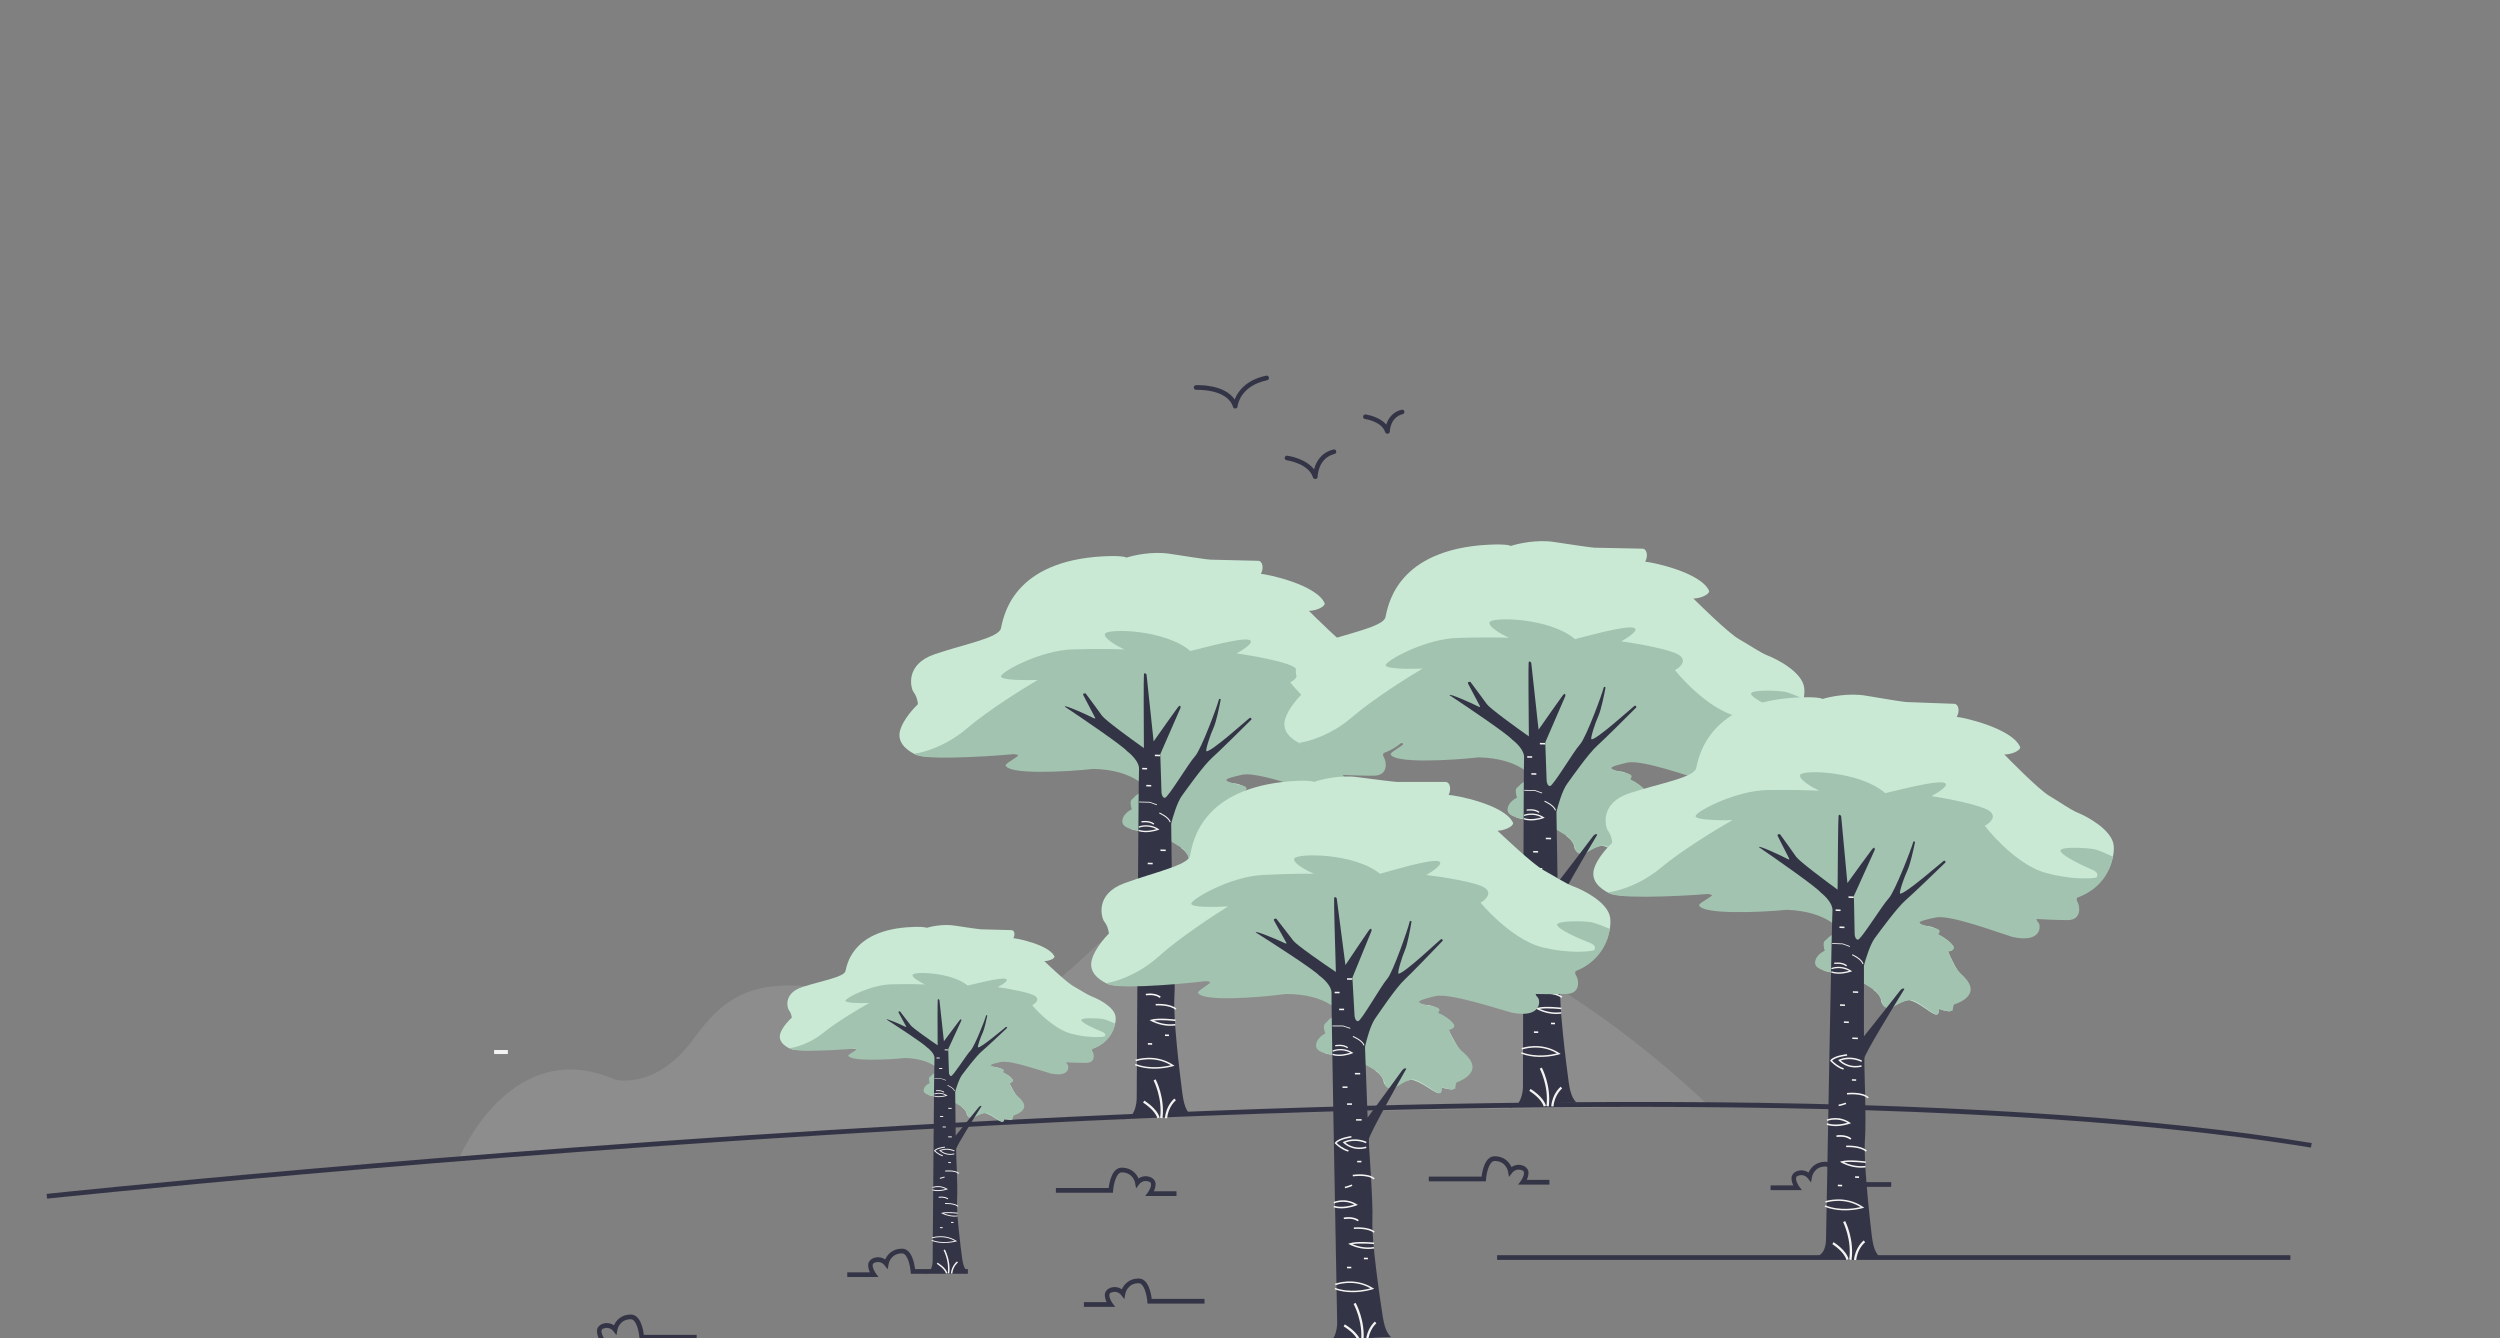 <svg width="850" height="455" viewBox="0 0 850 455" fill="none" xmlns="http://www.w3.org/2000/svg">
<rect x="0" y="0" width="850" height="455" fill="#808080" stroke="none"/>
<g clip-path="url(#clip0_698_6952)">
<path d="M156.388 393.18C156.388 393.18 173.955 351.617 209.146 367.078C209.146 367.078 223 370.791 235.802 353.224C248.603 335.656 261.128 327.732 309.895 343.637C324.969 348.569 340.819 352.171 370.135 323.908C399.451 295.645 485.293 285.503 581.222 376.167C581.222 376.167 439.019 377.22 375.455 380.434C312.057 383.538 156.388 393.18 156.388 393.18Z" fill="#C4C4C4" fill-opacity="0.2"/>
<path d="M16.014 407.533L15.848 405.926C17.178 405.76 150.403 391.628 311.115 382.484C405.547 377.109 490.78 374.504 564.596 374.671C656.867 374.892 731.349 379.603 785.991 388.636L785.714 390.188C662.132 369.849 459.468 375.613 311.17 384.092C150.514 393.236 17.344 407.423 16.014 407.533Z" fill="#343447"/>
<path d="M420.011 138.922C419.678 138.922 419.346 138.701 419.235 138.368C417.295 132.106 406.821 132.549 406.711 132.549C406.267 132.549 405.879 132.217 405.879 131.774C405.879 131.33 406.212 130.942 406.655 130.942C407.098 130.942 416.242 130.554 419.789 135.819C420.787 133.27 423.447 129.224 430.485 127.728C430.928 127.617 431.316 127.894 431.427 128.338C431.538 128.781 431.261 129.169 430.817 129.28C421.396 131.275 420.787 138.091 420.787 138.147C420.787 138.535 420.454 138.867 420.066 138.867C420.066 138.922 420.011 138.922 420.011 138.922Z" fill="#343447"/>
<path d="M447.166 162.863C446.833 162.863 446.501 162.641 446.39 162.309C444.949 157.543 437.523 156.49 437.467 156.49C437.024 156.434 436.747 156.046 436.802 155.603C436.858 155.16 437.246 154.883 437.689 154.938C437.966 154.994 443.951 155.825 446.778 159.593C447.387 157.21 449.05 153.885 453.372 152.832C453.816 152.721 454.259 152.998 454.314 153.386C454.425 153.83 454.148 154.273 453.76 154.329C448.052 155.769 447.997 162.032 447.997 162.087C447.997 162.475 447.72 162.807 447.332 162.863C447.276 162.863 447.221 162.863 447.166 162.863Z" fill="#343447"/>
<path d="M471.716 147.457C471.383 147.457 471.051 147.236 470.94 146.903C469.831 143.301 464.179 142.47 464.123 142.47C463.68 142.414 463.403 142.026 463.458 141.583C463.514 141.14 463.902 140.862 464.345 140.918C464.567 140.973 469 141.583 471.328 144.354C471.937 142.359 473.489 140.031 476.537 139.311C476.98 139.2 477.424 139.477 477.479 139.865C477.59 140.308 477.313 140.752 476.925 140.807C472.602 141.915 472.547 146.626 472.547 146.681C472.547 147.069 472.27 147.402 471.882 147.457C471.826 147.402 471.771 147.457 471.716 147.457Z" fill="#343447"/>
<path d="M298.701 434.19H288.061V432.582H295.764C295.376 431.696 294.988 430.532 295.265 429.479C295.431 428.98 295.819 428.26 296.817 427.817C298.535 427.096 300.031 427.595 300.973 428.204C301.694 426.542 303.467 424.547 306.681 424.547C309.951 424.547 310.893 429.479 311.115 431.474H329.07V433.081H309.674L309.618 432.361C309.508 430.754 308.676 426.154 306.681 426.154C302.857 426.154 302.137 429.59 302.137 429.756L301.804 431.585L300.696 430.144C300.585 429.978 299.366 428.537 297.371 429.313C296.928 429.479 296.761 429.756 296.761 429.922C296.484 430.754 297.316 432.305 297.759 432.915L298.701 434.19Z" fill="#343447"/>
<path d="M204.934 456.578H168.691V454.971H203.548C203.161 454.084 202.773 452.921 203.05 451.868C203.216 451.369 203.604 450.648 204.601 450.205C206.319 449.485 207.816 449.984 208.758 450.593C209.478 448.931 211.252 446.936 214.466 446.936C217.735 446.936 218.678 451.868 218.899 453.863H236.855V455.47H217.458L217.403 454.749C217.292 453.142 216.461 448.543 214.466 448.543C210.642 448.543 209.922 451.979 209.922 452.145L209.589 453.974L208.481 452.533C208.37 452.366 207.151 450.926 205.156 451.701C204.712 451.868 204.546 452.145 204.546 452.311C204.324 453.142 205.045 454.583 205.544 455.304L206.43 456.578H204.934Z" fill="#343447"/>
<path d="M379.168 444.331H368.528V442.724H376.231C375.843 441.837 375.455 440.674 375.732 439.621C375.898 439.122 376.286 438.401 377.284 437.958C379.002 437.238 380.498 437.736 381.44 438.346C382.16 436.684 383.934 434.688 387.148 434.688C390.418 434.688 391.36 439.621 391.582 441.616H409.537V443.223H390.141L390.085 442.502C389.974 440.895 389.143 436.296 387.148 436.296C383.324 436.296 382.604 439.731 382.604 439.898L382.271 441.727L381.163 440.286C381.052 440.119 379.833 438.679 377.838 439.454C377.395 439.621 377.228 439.898 377.228 440.064C376.951 440.895 377.782 442.447 378.226 443.057L379.168 444.331Z" fill="#343447"/>
<path d="M612.64 404.643H602V403.036H609.703C609.315 402.149 608.927 400.985 609.204 399.932C609.371 399.433 609.759 398.713 610.756 398.27C612.474 397.549 613.97 398.048 614.912 398.658C615.633 396.995 617.406 395 620.62 395C623.89 395 624.832 399.932 625.054 401.927H643.009V403.534H623.613L623.558 402.814C623.447 401.207 622.616 396.607 620.62 396.607C616.797 396.607 616.076 400.043 616.076 400.209L615.744 402.038L614.635 400.597C614.524 400.431 613.305 398.99 611.31 399.766C610.867 399.932 610.701 400.209 610.701 400.376C610.424 401.207 611.255 402.759 611.698 403.368L612.64 404.643Z" fill="#343447"/>
<path d="M389.369 406.643H400.009V405.036H392.306C392.694 404.149 393.082 402.985 392.805 401.932C392.639 401.433 392.251 400.713 391.253 400.27C389.535 399.549 388.039 400.048 387.097 400.658C386.376 398.995 384.603 397 381.389 397C378.119 397 377.177 401.932 376.955 403.927H359V405.534H378.396L378.452 404.814C378.563 403.207 379.394 398.607 381.389 398.607C385.213 398.607 385.933 402.043 385.933 402.209L386.266 404.038L387.374 402.597C387.485 402.431 388.704 400.99 390.699 401.766C391.142 401.932 391.309 402.209 391.309 402.376C391.586 403.207 390.754 404.759 390.311 405.368L389.369 406.643Z" fill="#343447"/>
<path d="M778.731 426.764H509.012V428.371H778.731V426.764Z" fill="#343447"/>
<path d="M516.161 402.768H526.801V401.161H519.098C519.486 400.274 519.874 399.11 519.597 398.057C519.431 397.558 519.043 396.838 518.045 396.395C516.327 395.674 514.831 396.173 513.889 396.783C513.168 395.12 511.395 393.125 508.181 393.125C504.911 393.125 503.969 398.057 503.747 400.052H485.792V401.659H505.188L505.244 400.939C505.355 399.332 506.186 394.732 508.181 394.732C512.005 394.732 512.725 398.168 512.725 398.334L513.058 400.163L514.166 398.722C514.277 398.556 515.496 397.115 517.491 397.891C517.934 398.057 518.101 398.334 518.101 398.501C518.378 399.332 517.547 400.883 517.103 401.493L516.161 402.768Z" fill="#343447"/>
<path d="M168 357H172.676V358.37H168V357Z" fill="#F3F3F1"/>
<path d="M330.382 256.16C334.684 254.937 342.828 256.277 346.381 256.547C346.368 257.1 344.437 259.398 342.945 259.776C341.751 260.079 343.691 260.377 343.884 260.566C344.023 260.938 344.292 259.551 351.733 260.948C361.035 262.693 368.839 260.131 376.52 261.423C384.201 262.714 393.314 267.482 393.156 267.893C385.744 267.713 386.092 274.644 386.079 275.196C386.066 275.749 385.07 278.038 384.454 278.99C382.622 281.793 384.633 282.111 387.353 282.54L387.428 282.551L401.635 283.863L401.528 288.282C402.356 288.809 404.06 290.305 404.254 292.079C404.448 293.852 406.678 294.072 407.768 293.96C409.072 293.209 412.065 291.688 413.609 291.614C416.715 291.966 421.21 296.22 422.837 296.398C424.465 296.575 423.491 293.926 423.925 294.352C424.36 294.777 425.984 295.092 427.314 295.263C428.379 295.399 428.492 293.587 428.416 292.664C437.258 288.871 433.205 284.766 431.321 282.924C429.814 281.45 427.564 276.799 426.627 274.658C427.116 274.9 428.131 275.026 428.284 273.593C428.476 271.801 424.228 269.625 423.2 269.186C422.378 268.834 423.075 268.216 423.527 267.95C423.044 267.478 421.574 266.494 419.561 266.334C417.548 266.175 416.764 265.483 416.623 265.158C420.446 260.414 439.091 264.32 447.049 266.447C455.006 268.575 457.033 268.486 457.225 266.694C457.417 264.902 452.567 260.163 452.578 259.749C466.654 261.527 471.553 260.961 470.328 258.444C470.096 257.84 469.633 256.521 469.644 256.079C478.908 253.263 483.222 243.785 482.615 238.244C482.007 232.702 472.988 228.248 470.343 227.217C467.699 226.186 464.346 223.756 460.542 221.591C456.739 219.426 445.879 208.523 445.01 207.673C447.233 207.727 450.379 206.422 450.409 205.179C447.747 198.758 430.629 195.165 428.702 195.119C429.79 193.072 429.254 190.71 427.772 190.675L411.466 190.28C410.725 190.262 404.961 189.431 397.721 188.288C391.929 187.374 385.498 188.775 383.006 189.59C382.569 189.257 379.853 188.74 372.482 189.335C343.348 191.946 341.118 210.545 340.3 213.704C339.482 216.862 328.159 218.937 317.841 222.417C307.523 225.898 309.701 233.965 310.56 235.229C311.711 236.694 312.06 238.628 312.09 239.412C310.522 240.894 307.127 244.708 306.095 248.11C304.805 252.362 308.154 254.93 310.937 256.38C313.72 257.829 325.006 257.688 330.382 256.16Z" fill="#C9E9D5"/>
<path d="M328.789 247.637C321.738 253.674 314.007 255.87 311.023 256.214C311.799 258.561 333.709 257.442 344.944 256.374C345.518 256.388 345.929 256.352 346.28 256.598C346.845 256.995 342.499 259.055 341.877 260.149C342.54 263.49 362.504 262.45 371.754 261.427C386.03 261.772 390.627 268.535 390.752 269.508C386.45 268.988 385.953 271.055 384.896 271.722C384.05 272.256 384.487 274.253 384.812 275.185C383.709 275.666 381.52 277.183 381.585 279.402C381.667 282.176 388.352 282.615 390.282 282.8C393.847 283.025 401.753 288.344 402.047 288.489C402.341 288.635 404.37 290.901 404.62 292.848C404.82 294.404 406.761 294.562 407.706 294.447C409.119 293.465 412.39 291.511 414.174 291.555C416.405 291.609 421.066 295.74 422.688 296.334C424.311 296.928 423.644 293.724 424.371 294.435C425.098 295.145 428.515 295.366 428.525 294.951C428.535 294.536 428.873 292.881 429.021 292.884C429.17 292.888 431.272 292.107 432.485 291.167C437.125 287.72 432.917 283.924 430.989 282.185L430.919 282.122C429.026 280.413 426.193 274.524 427.082 274.684C427.971 274.844 428.727 274.308 428.748 273.477C428.768 272.646 425.408 270.071 424.083 269.484C422.758 268.898 423.799 268.923 423.819 268.092C423.835 267.427 422.555 267.045 421.913 266.937C420.53 266.673 417.62 266.002 417.039 265.434C416.312 264.723 419.901 263.979 422.595 263.351C427.823 262.508 443.31 268.149 448.481 269.66C458.546 271.844 458.248 265.739 457.379 264.748C456.684 263.955 456.614 263.575 456.665 263.484C458.449 263.573 463.027 263.749 467.075 263.736C472.134 263.72 471.356 258.989 470.643 257.725C469.929 256.46 470.372 256.61 470.386 256.056C479.272 252.834 482.054 245.299 482.334 241.934C480.96 241.3 477.829 239.94 476.29 239.57C474.367 239.108 464.559 238.593 464.522 240.116C464.486 241.64 472.432 245.297 475.379 246.477C477.737 247.421 477.31 248.648 476.802 249.144C474.609 249.599 468.093 249.958 459.576 247.757C451.059 245.555 442.096 236.34 438.68 232.007C440.338 231.124 442.952 228.868 440.142 226.916C437.333 224.963 425.856 222.92 420.468 222.143C422.83 220.861 426.963 218.143 424.597 217.532C421.64 216.767 408.308 220.463 404.715 221.346C396.116 213.931 376.335 213.591 375.693 215.515C375.18 217.055 379.857 219.681 382.261 220.802C379.932 220.699 373.16 220.554 364.703 220.792C354.131 221.09 341.469 227.851 340.381 229.765C339.511 231.295 348.328 231.343 352.846 231.175C347.764 234.147 335.839 241.6 328.789 247.637Z" fill="#A2C3AF"/>
<path d="M383.275 255.462C381.665 253.542 368.456 244.542 362.052 240.282C361.337 239.296 370.114 243.244 371.427 243.968C372.478 244.547 372.456 244.223 372.314 243.989C371.136 241.747 368.695 237.094 368.357 236.422C368.018 235.749 368.719 235.693 369.112 235.748C370.545 237.674 373.666 241.891 374.695 243.355C375.725 244.819 384.608 251.298 388.921 254.354C388.869 246.328 388.8 230.082 388.937 229.31C389.074 228.539 389.585 229.003 389.823 229.332L392.23 252.082C394.527 248.817 399.366 241.96 400.344 240.656C401.322 239.351 401.442 240.129 401.379 240.681L394.491 256.426L394.915 269.442C394.95 270.043 395.226 271.249 396.054 271.269C397.088 271.294 404.178 259.428 406.304 257.127C408.43 254.827 414.129 239.329 414.304 238.227C414.444 237.345 414.862 237.595 415.053 237.83C414.6 240.263 413.475 245.595 412.602 247.456C411.51 249.782 409.754 255.135 410.19 255.423C411.809 255.739 424.207 244.555 424.808 244.154C425.289 243.834 425.494 244.309 425.537 244.587C422.102 248.009 414.628 255.392 412.209 257.547C409.186 260.241 403.826 267.86 401.838 270.579C400.247 272.754 398.755 277.791 398.207 280.038L398.511 304.121C402.124 299.458 409.564 289.833 410.421 288.636C411.278 287.439 411.875 287.61 412.067 287.845C407.702 295.073 398.933 309.915 398.777 311.46C398.582 313.393 399.752 332.239 399.289 339.146C398.826 346.053 401.165 365.48 402.042 372.005C402.744 377.224 404.028 378.108 404.649 378.953C398.349 378.801 388.13 379.583 383.715 380.096C383.231 380.374 382.67 380.529 382.02 380.513C380.987 380.488 381.812 380.317 383.715 380.096C385.784 378.906 386.431 375.47 386.477 373.565C386.668 337.18 387.095 263.829 387.269 261.509C387.444 259.189 384.679 256.511 383.275 255.462Z" fill="#343447"/>
<path d="M393.503 380.212L394.279 380.01C393.393 376.821 389.212 374.324 389.049 374.21L388.647 374.889C388.647 374.916 392.692 377.328 393.503 380.212Z" fill="#F3F3F1"/>
<path d="M395.239 380.199C396.125 373.197 393.047 367.228 392.915 366.977L392.218 367.346C392.244 367.402 395.322 373.343 394.443 380.097L395.239 380.199Z" fill="#F3F3F1"/>
<path d="M396.836 380.21C397.209 376.198 399.766 374.112 399.793 374.112L399.312 373.495C399.2 373.575 396.475 375.795 396.066 380.164L396.836 380.21Z" fill="#F3F3F1"/>
<path d="M391.962 363.35C395.762 363.442 398.754 362.536 398.808 362.52L399.338 362.351L398.874 362.05C392.672 357.971 386.097 360.31 386.042 360.327L386.229 360.821C386.284 360.804 392.275 358.668 398.092 362.176C396.362 362.605 390.995 363.652 386.081 361.722L385.888 362.207C387.915 362.998 390.044 363.303 391.962 363.35Z" fill="#F3F3F1"/>
<path d="M399.634 343.303L399.988 342.913C397.842 341.032 393.109 341.334 392.91 341.347L392.951 341.873C392.97 341.856 397.648 341.571 399.634 343.303Z" fill="#F3F3F1"/>
<path d="M397.621 348.78C398.273 348.796 398.943 348.758 399.634 348.666L399.555 348.157C396.358 348.604 393.522 347.576 392.286 347.021C394.922 346.596 399.561 347.161 399.616 347.162L399.683 346.639C399.448 346.615 393.942 345.938 391.443 346.675L390.86 346.842L391.396 347.144C391.503 347.219 394.129 348.695 397.621 348.78Z" fill="#F3F3F1"/>
<path d="M390.288 354.647L391.735 354.682L391.723 355.207L390.275 355.172L390.288 354.647Z" fill="white"/>
<path d="M394.326 339.284L394.662 338.876C392.726 337.326 389.688 337.904 389.543 337.919L389.639 338.428C389.675 338.447 392.567 337.883 394.326 339.284Z" fill="white"/>
<path d="M388.831 334.759C391.491 334.824 393.866 333.94 393.994 333.889L394.488 333.701L394.042 333.419C390.119 330.934 386.388 332.473 386.223 332.542L386.429 333.017C386.466 333 389.757 331.649 393.26 333.563C392.038 333.932 388.942 334.672 386.355 333.812L386.198 334.315C387.06 334.626 387.962 334.738 388.831 334.759Z" fill="#F3F3F1"/>
<path d="M390.24 327.948C391.039 327.859 392.702 327.23 392.775 327.213L392.588 326.72C392.569 326.719 390.925 327.331 390.18 327.422L390.24 327.948Z" fill="#F3F3F1"/>
<path d="M396.108 351.721L397.447 351.754L397.435 352.279L396.096 352.246L396.108 351.721Z" fill="white"/>
<path d="M400.052 325.194L400.405 324.804C398.263 322.797 393.178 323.416 392.96 323.447L393.02 323.973C393.074 323.975 398.087 323.354 400.052 325.194Z" fill="#F3F3F1"/>
<path d="M397.715 279.594L398.045 279.488C397.483 277.634 394.374 276.311 394.239 276.257L394.1 276.577C394.13 276.596 397.199 277.894 397.715 279.594Z" fill="#F3F3F1"/>
<path d="M394.608 318.719L396.056 318.754L396.043 319.279L394.595 319.244L394.608 318.719Z" fill="#F3F3F1"/>
<path d="M391.633 299.097L393.316 299.138L393.303 299.662L391.621 299.622L391.633 299.097Z" fill="#F3F3F1"/>
<path d="M389.731 266.851L391.414 266.892L391.401 267.417L389.718 267.376L389.731 266.851Z" fill="#F3F3F1"/>
<path d="M394.568 304.535L396.468 304.581L396.456 305.105L394.555 305.059L394.568 304.535Z" fill="#F3F3F1"/>
<path d="M395.418 314.741C396.16 314.759 396.977 314.67 397.869 314.457L397.737 313.946C394.038 314.907 391.546 313.127 390.748 312.437C394.402 311.077 397.692 312.805 397.728 312.824L397.974 312.359C397.813 312.283 394.202 310.384 390.176 312.116L389.847 312.252L390.094 312.53C390.112 312.549 392.052 314.66 395.418 314.741Z" fill="#F3F3F1"/>
<path d="M391.636 315.537L391.793 315.034C389.851 314.443 388.276 312.975 387.78 312.492C389.043 311.201 392.838 310.768 392.874 310.768L392.814 310.242C392.633 310.256 388.42 310.733 387.223 312.334L387.092 312.511L387.233 312.678C387.303 312.752 389.155 314.789 391.636 315.537Z" fill="#F3F3F1"/>
<path d="M390.24 293.313L391.923 293.354L391.91 293.879L390.227 293.838L390.24 293.313Z" fill="#F3F3F1"/>
<path d="M388.338 261.068L390.021 261.108L390.008 261.633L388.325 261.592L388.338 261.068Z" fill="#F3F3F1"/>
<path d="M394.566 288.818L396.357 288.861L396.344 289.386L394.553 289.343L394.566 288.818Z" fill="#F3F3F1"/>
<path d="M392.663 256.572L394.455 256.616L394.442 257.141L392.651 257.097L392.663 256.572Z" fill="#F3F3F1"/>
<path d="M392.176 280.388L392.465 280.036C390.796 278.701 388.178 279.199 388.053 279.212L388.136 279.651C388.166 279.667 390.66 279.181 392.176 280.388Z" fill="#F3F3F1"/>
<path d="M389.336 282.941C391.629 282.997 393.676 282.235 393.786 282.191L394.212 282.029L393.827 281.786C390.446 279.644 387.23 280.971 387.088 281.03L387.265 281.44C387.297 281.425 390.134 280.261 393.153 281.91C392.1 282.228 389.431 282.866 387.202 282.125L387.066 282.559C387.809 282.826 388.587 282.923 389.336 282.941Z" fill="#F3F3F1"/>
<path d="M393.311 273.77L393.403 273.516L390.946 272.63L387.293 272.542L387.287 272.817L390.892 272.904L393.311 273.77Z" fill="#F3F3F1"/>
<path d="M461.28 252.39C465.577 251.152 473.726 252.462 477.28 252.719C477.269 253.271 475.346 255.577 473.855 255.96C472.663 256.268 474.603 256.558 474.797 256.746C474.938 257.118 475.201 255.731 482.648 257.1C491.956 258.811 499.75 256.221 507.436 257.484C515.122 258.748 524.253 263.482 524.096 263.894C516.684 263.741 517.057 270.67 517.046 271.223C517.034 271.775 516.047 274.068 515.434 275.023C513.613 277.833 515.625 278.142 518.346 278.561L518.422 278.573L532.633 279.833L532.542 284.252C533.372 284.776 535.081 286.266 535.282 288.039C535.483 289.812 537.713 290.023 538.803 289.907C540.104 289.151 543.092 287.619 544.636 287.54C547.743 287.881 552.253 292.118 553.881 292.29C555.509 292.462 554.525 289.816 554.961 290.24C555.398 290.663 557.023 290.973 558.354 291.139C559.419 291.271 559.526 289.459 559.446 288.536C568.274 284.711 564.206 280.62 562.316 278.785C560.804 277.317 558.536 272.674 557.591 270.536C558.081 270.777 559.097 270.899 559.245 269.465C559.43 267.673 555.174 265.513 554.144 265.077C553.321 264.729 554.016 264.107 554.466 263.84C553.982 263.37 552.509 262.391 550.495 262.239C548.481 262.087 547.695 261.398 547.553 261.073C551.359 256.315 570.018 260.153 577.983 262.252C585.948 264.35 587.975 264.253 588.16 262.461C588.345 260.669 583.479 255.947 583.487 255.533C597.57 257.26 602.467 256.676 601.233 254.164C600.999 253.56 600.531 252.243 600.54 251.801C609.794 248.951 614.073 239.458 613.446 233.918C612.818 228.379 603.783 223.958 601.134 222.937C598.486 221.915 595.125 219.497 591.313 217.346C587.501 215.195 576.602 204.332 575.729 203.485C577.953 203.531 581.095 202.214 581.12 200.971C578.434 194.56 561.303 191.03 559.376 190.99C560.457 188.94 559.912 186.58 558.43 186.55L542.123 186.214C541.382 186.199 535.614 185.389 528.37 184.273C522.575 183.38 516.149 184.805 513.66 185.629C513.222 185.297 510.504 184.79 503.135 185.412C474.011 188.129 471.849 206.736 471.042 209.898C470.236 213.059 458.921 215.175 448.616 218.693C438.31 222.212 440.517 230.271 441.381 231.532C442.538 232.993 442.893 234.925 442.927 235.709C441.363 237.196 437.982 241.023 436.963 244.429C435.689 248.685 439.048 251.241 441.836 252.68C444.624 254.12 455.909 253.937 461.28 252.39Z" fill="#C9E9D5"/>
<path d="M459.655 243.873C452.627 249.936 444.904 252.16 441.921 252.515C442.706 254.859 464.611 253.66 475.842 252.552C476.417 252.563 476.827 252.526 477.179 252.771C477.746 253.166 473.407 255.241 472.789 256.337C473.464 259.676 493.424 258.563 502.67 257.506C516.947 257.8 521.569 264.546 521.698 265.518C517.394 265.014 516.905 267.082 515.85 267.754C515.005 268.29 515.45 270.286 515.778 271.216C514.677 271.702 512.494 273.227 512.567 275.445C512.659 278.219 519.345 278.633 521.276 278.812C524.842 279.024 532.768 284.313 533.062 284.458C533.357 284.603 535.393 286.862 535.651 288.807C535.857 290.363 537.798 290.514 538.743 290.395C540.152 289.407 543.416 287.442 545.2 287.479C547.431 287.525 552.107 291.639 553.732 292.227C555.356 292.815 554.678 289.614 555.408 290.322C556.137 291.03 559.555 291.238 559.563 290.823C559.572 290.407 559.904 288.751 560.052 288.755C560.201 288.758 562.3 287.969 563.51 287.024C568.137 283.561 563.915 279.78 561.981 278.048L561.91 277.985C560.011 276.283 557.157 270.405 558.046 270.562C558.936 270.718 559.691 270.18 559.708 269.349C559.725 268.518 556.355 265.954 555.028 265.373C553.701 264.791 554.742 264.813 554.759 263.981C554.773 263.317 553.491 262.939 552.849 262.834C551.466 262.574 548.553 261.914 547.97 261.348C547.24 260.64 550.827 259.882 553.518 259.245C558.743 258.382 574.25 263.967 579.427 265.459C589.5 267.606 589.179 261.503 588.307 260.515C587.609 259.725 587.537 259.344 587.589 259.253C589.373 259.336 593.952 259.495 597.999 259.467C603.059 259.433 602.263 254.705 601.545 253.443C600.827 252.182 601.27 252.329 601.282 251.775C610.157 248.521 612.911 240.976 613.178 237.609C611.803 236.981 608.666 235.632 607.126 235.268C605.202 234.813 595.392 234.334 595.361 235.857C595.329 237.381 603.289 241.009 606.24 242.178C608.602 243.113 608.18 244.342 607.673 244.84C605.482 245.303 598.967 245.686 590.442 243.516C581.917 241.345 572.921 232.162 569.489 227.843C571.143 226.953 573.749 224.688 570.932 222.745C568.116 220.803 556.631 218.802 551.241 218.045C553.599 216.754 557.722 214.021 555.353 213.418C552.393 212.665 539.075 216.409 535.485 217.305C526.859 209.922 507.077 209.654 506.442 211.581C505.934 213.122 510.622 215.731 513.029 216.843C510.7 216.749 503.928 216.628 495.471 216.897C484.901 217.234 472.263 224.041 471.182 225.958C470.317 227.493 479.135 227.508 483.652 227.324C478.581 230.314 466.683 237.81 459.655 243.873Z" fill="#A2C3AF"/>
<path d="M514.17 251.499C512.553 249.584 499.311 240.632 492.891 236.396C492.172 235.413 500.964 239.329 502.28 240.048C503.333 240.623 503.31 240.3 503.167 240.066C501.981 237.828 499.523 233.184 499.182 232.513C498.841 231.842 499.542 231.783 499.935 231.837C501.374 233.757 504.511 237.963 505.546 239.423C506.581 240.883 515.488 247.329 519.812 250.37C519.731 242.344 519.601 226.098 519.736 225.326C519.87 224.554 520.383 225.017 520.622 225.345L523.112 248.086C525.397 244.812 530.211 237.938 531.185 236.63C532.158 235.322 532.28 236.099 532.219 236.652L525.389 252.422L525.86 265.436C525.897 266.037 526.178 267.242 527.006 267.259C528.04 267.28 535.087 255.388 537.205 253.08C539.322 250.771 544.965 235.254 545.135 234.15C545.272 233.268 545.691 233.516 545.883 233.751C545.439 236.186 544.333 241.522 543.467 243.386C542.384 245.715 540.647 251.075 541.085 251.361C542.705 251.671 555.061 240.442 555.661 240.039C556.141 239.717 556.348 240.192 556.391 240.469C552.969 243.904 545.522 251.314 543.111 253.478C540.098 256.183 534.766 263.821 532.787 266.548C531.205 268.729 529.731 273.771 529.191 276.02L529.583 300.101C533.179 295.425 540.584 285.773 541.436 284.573C542.289 283.373 542.887 283.542 543.079 283.777C538.741 291.02 530.026 305.894 529.876 307.44C529.688 309.373 530.927 328.215 530.489 335.123C530.051 342.032 532.461 361.451 533.362 367.972C534.083 373.189 535.37 374.068 535.994 374.911C529.693 374.781 519.477 375.601 515.064 376.13C514.582 376.41 514.021 376.567 513.371 376.554C512.338 376.532 513.162 376.358 515.064 376.13C517.129 374.933 517.763 371.494 517.803 369.589C517.861 333.203 518.02 259.852 518.186 257.531C518.352 255.21 515.578 252.543 514.17 251.499Z" fill="#343447"/>
<path d="M524.853 376.211L525.628 376.006C524.73 372.821 520.54 370.339 520.377 370.225L519.977 370.905C519.977 370.933 524.031 373.33 524.853 376.211Z" fill="#F3F3F1"/>
<path d="M526.589 376.191C527.449 369.186 524.349 363.229 524.217 362.978L523.52 363.349C523.547 363.405 526.647 369.335 525.792 376.092L526.589 376.191Z" fill="#F3F3F1"/>
<path d="M528.186 376.197C528.544 372.183 531.093 370.088 531.121 370.088L530.638 369.472C530.526 369.553 527.808 371.782 527.416 376.153L528.186 376.197Z" fill="#F3F3F1"/>
<path d="M523.25 359.354C527.051 359.432 530.039 358.516 530.093 358.499L530.622 358.329L530.157 358.03C523.94 353.973 517.374 356.337 517.319 356.354L517.508 356.846C517.563 356.829 523.546 354.671 529.376 358.159C527.647 358.594 522.284 359.66 517.363 357.749L517.172 358.233C519.202 359.017 521.332 359.315 523.25 359.354Z" fill="#F3F3F1"/>
<path d="M530.849 339.279L531.201 338.888C529.049 337.015 524.317 337.334 524.118 337.348L524.161 337.874C524.18 337.856 528.857 337.554 530.849 339.279Z" fill="#F3F3F1"/>
<path d="M528.856 344.764C529.508 344.777 530.178 344.737 530.868 344.642L530.788 344.134C527.592 344.593 524.753 343.575 523.515 343.025C526.149 342.59 530.791 343.138 530.845 343.139L530.91 342.615C530.675 342.592 525.166 341.936 522.671 342.681L522.088 342.85L522.625 343.151C522.732 343.226 525.363 344.692 528.856 344.764Z" fill="#F3F3F1"/>
<path d="M521.544 350.658L522.992 350.688L522.981 351.212L521.533 351.183L521.544 350.658Z" fill="white"/>
<path d="M525.527 335.28L525.861 334.87C523.919 333.328 520.883 333.917 520.738 333.932L520.836 334.441C520.872 334.46 523.763 333.886 525.527 335.28Z" fill="white"/>
<path d="M520.015 330.776C522.675 330.831 525.047 329.938 525.175 329.886L525.668 329.697L525.221 329.416C521.289 326.946 517.563 328.498 517.399 328.567L517.606 329.042C517.643 329.025 520.93 327.662 524.439 329.563C523.219 329.936 520.125 330.688 517.536 329.838L517.381 330.341C518.243 330.649 519.146 330.758 520.015 330.776Z" fill="#F3F3F1"/>
<path d="M521.399 323.96C522.198 323.868 523.858 323.232 523.931 323.215L523.742 322.722C523.724 322.722 522.082 323.34 521.338 323.433L521.399 323.96Z" fill="#F3F3F1"/>
<path d="M527.354 347.711L528.693 347.738L528.683 348.263L527.343 348.236L527.354 347.711Z" fill="white"/>
<path d="M531.201 321.169L531.553 320.778C529.403 318.778 524.321 319.416 524.103 319.448L524.164 319.974C524.219 319.975 529.229 319.336 531.201 321.169Z" fill="#F3F3F1"/>
<path d="M528.697 275.578L529.027 275.47C528.459 273.619 525.345 272.307 525.21 272.253L525.071 272.574C525.102 272.593 528.175 273.88 528.697 275.578Z" fill="#F3F3F1"/>
<path d="M525.733 314.714L527.181 314.744L527.17 315.268L525.722 315.239L525.733 314.714Z" fill="#F3F3F1"/>
<path d="M522.687 295.103L524.37 295.138L524.359 295.663L522.676 295.628L522.687 295.103Z" fill="#F3F3F1"/>
<path d="M520.667 262.864L522.35 262.899L522.339 263.424L520.656 263.389L520.667 262.864Z" fill="#F3F3F1"/>
<path d="M525.642 300.53L527.542 300.569L527.531 301.094L525.631 301.055L525.642 300.53Z" fill="#F3F3F1"/>
<path d="M526.529 310.734C527.271 310.749 528.087 310.657 528.979 310.44L528.845 309.93C525.149 310.904 522.651 309.133 521.85 308.447C525.5 307.073 528.796 308.789 528.832 308.808L529.077 308.342C528.915 308.266 525.297 306.381 521.278 308.127L520.949 308.265L521.197 308.542C521.214 308.56 523.163 310.664 526.529 310.734Z" fill="#F3F3F1"/>
<path d="M522.749 311.543L522.905 311.039C520.961 310.456 519.38 308.993 518.883 308.512C520.141 307.216 523.934 306.769 523.97 306.77L523.909 306.244C523.727 306.258 519.517 306.751 518.325 308.356L518.194 308.534L518.336 308.7C518.407 308.774 520.266 310.804 522.749 311.543Z" fill="#F3F3F1"/>
<path d="M521.273 289.325L522.956 289.359L522.945 289.884L521.262 289.85L521.273 289.325Z" fill="#F3F3F1"/>
<path d="M519.253 257.086L520.936 257.121L520.925 257.645L519.242 257.611L519.253 257.086Z" fill="#F3F3F1"/>
<path d="M525.582 284.814L527.373 284.851L527.363 285.375L525.571 285.339L525.582 284.814Z" fill="#F3F3F1"/>
<path d="M523.562 252.575L525.354 252.612L525.343 253.137L523.551 253.1L523.562 252.575Z" fill="#F3F3F1"/>
<path d="M523.161 276.392L523.449 276.039C521.776 274.71 519.159 275.218 519.034 275.231L519.118 275.669C519.149 275.686 521.641 275.191 523.161 276.392Z" fill="#F3F3F1"/>
<path d="M520.33 278.956C522.624 279.004 524.668 278.234 524.778 278.19L525.203 278.027L524.818 277.785C521.428 275.655 518.217 276.993 518.076 277.053L518.254 277.462C518.286 277.447 521.119 276.273 524.144 277.911C523.092 278.233 520.426 278.88 518.193 278.148L518.06 278.582C518.803 278.847 519.582 278.941 520.33 278.956Z" fill="#F3F3F1"/>
<path d="M524.273 269.77L524.363 269.516L521.904 268.639L518.25 268.564L518.244 268.84L521.85 268.914L524.273 269.77Z" fill="#F3F3F1"/>
<path d="M395.717 333.691C399.988 332.365 408.162 333.507 411.721 333.691C411.721 334.244 409.846 336.588 408.364 337.003C407.177 337.334 409.124 337.585 409.322 337.769C409.47 338.138 409.705 336.745 417.178 337.961C426.519 339.48 434.259 336.73 441.969 337.835C449.679 338.941 458.905 343.486 458.757 343.901C451.343 343.901 451.859 350.821 451.859 351.373C451.859 351.926 450.919 354.239 450.326 355.206C448.563 358.052 450.58 358.321 453.31 358.684L453.386 358.694L467.62 359.661V364.081C468.46 364.588 470.2 366.043 470.437 367.811C470.675 369.579 472.909 369.745 473.996 369.607C475.281 368.824 478.237 367.231 479.779 367.12C482.892 367.396 487.489 371.541 489.12 371.679C490.751 371.817 489.713 369.192 490.158 369.607C490.603 370.021 492.234 370.297 493.568 370.435C494.636 370.546 494.705 368.732 494.606 367.811C503.354 363.805 499.202 359.799 497.275 358.003C495.733 356.567 493.37 351.971 492.382 349.853C492.876 350.083 493.894 350.185 494.013 348.748C494.161 346.952 489.861 344.88 488.823 344.466C487.993 344.134 488.675 343.499 489.12 343.223C488.626 342.762 487.133 341.814 485.116 341.703C483.1 341.593 482.299 340.92 482.151 340.598C485.858 335.763 504.592 339.217 512.599 341.151C520.605 343.085 522.63 342.946 522.778 341.151C522.926 339.355 517.964 334.735 517.964 334.32C532.079 335.757 536.963 335.073 535.678 332.586C535.431 331.988 534.936 330.68 534.936 330.238C544.129 327.199 548.213 317.619 547.471 312.094C546.73 306.568 537.605 302.335 534.936 301.368C532.268 300.401 528.857 298.052 525.002 295.98C521.147 293.908 510.026 283.272 509.137 282.443C511.361 282.443 514.475 281.062 514.475 279.819C511.657 273.464 494.458 270.287 492.53 270.287C493.568 268.215 492.975 265.867 491.492 265.867H475.182C474.441 265.867 468.658 265.176 461.393 264.209C455.58 263.436 449.185 264.992 446.714 265.867C446.269 265.545 443.54 265.093 436.186 265.867C407.124 269.182 405.345 287.83 404.604 291.008C403.862 294.185 392.594 296.533 382.363 300.263C372.132 303.992 374.504 312.004 375.394 313.247C376.58 314.684 376.975 316.609 377.025 317.391C375.493 318.911 372.191 322.806 371.242 326.232C370.056 330.514 373.466 333.001 376.283 334.382C379.101 335.763 390.38 335.349 395.717 333.691Z" fill="#C9E9D5"/>
<path d="M393.918 325.21C387.016 331.416 379.34 333.799 376.365 334.214C377.198 336.542 399.074 334.892 410.28 333.553C410.855 333.553 411.264 333.507 411.621 333.745C412.196 334.128 407.9 336.292 407.305 337.401C408.049 340.725 427.982 339.202 437.204 337.955C451.484 337.955 456.244 344.604 456.393 345.574C452.079 345.159 451.633 347.237 450.592 347.929C449.759 348.483 450.245 350.469 450.592 351.393C449.501 351.9 447.349 353.471 447.468 355.687C447.617 358.458 454.31 358.735 456.244 358.873C459.814 359.012 467.847 364.138 468.144 364.276C468.442 364.415 470.524 366.631 470.822 368.571C471.06 370.122 473.003 370.233 473.946 370.094C475.334 369.079 478.557 367.047 480.342 367.047C482.573 367.047 487.333 371.064 488.969 371.618C490.606 372.173 489.862 368.986 490.606 369.679C491.349 370.372 494.771 370.51 494.771 370.094C494.771 369.679 495.068 368.017 495.217 368.017C495.366 368.017 497.448 367.185 498.638 366.216C503.193 362.658 498.894 358.964 496.925 357.273L496.853 357.211C494.919 355.549 491.944 349.73 492.837 349.869C493.729 350.007 494.473 349.453 494.473 348.622C494.473 347.791 491.052 345.297 489.713 344.743C488.374 344.189 489.416 344.189 489.416 343.358C489.416 342.693 488.126 342.342 487.482 342.249C486.094 342.018 483.168 341.418 482.573 340.864C481.829 340.171 485.399 339.34 488.077 338.647C493.283 337.678 508.902 342.942 514.108 344.327C524.223 346.267 523.777 340.171 522.885 339.202C522.171 338.426 522.091 338.047 522.141 337.955C523.926 338.001 528.507 338.066 532.553 337.955C537.611 337.816 536.718 333.106 535.975 331.859C535.231 330.613 535.677 330.751 535.677 330.197C544.483 326.761 547.081 319.16 547.28 315.789C545.891 315.189 542.728 313.905 541.181 313.573C539.247 313.157 529.43 312.88 529.43 314.404C529.43 315.928 537.462 319.391 540.437 320.5C542.817 321.386 542.421 322.624 541.925 323.132C539.743 323.64 533.238 324.157 524.67 322.162C516.102 320.167 506.919 311.172 503.398 306.923C505.035 306 507.593 303.682 504.737 301.798C501.881 299.914 490.358 298.15 484.953 297.503C487.284 296.164 491.349 293.347 488.969 292.793C485.994 292.1 472.756 296.118 469.186 297.087C460.409 289.884 440.625 290.022 440.03 291.962C439.554 293.513 444.295 296.025 446.724 297.087C444.394 297.041 437.621 297.06 429.172 297.503C418.61 298.057 406.115 305.122 405.074 307.062C404.241 308.613 413.057 308.447 417.569 308.17C412.561 311.264 400.82 319.003 393.918 325.21Z" fill="#A2C3AF"/>
<path d="M448.578 331.713C446.922 329.832 433.498 321.154 426.993 317.051C426.254 316.083 435.124 319.817 436.455 320.509C437.519 321.062 437.49 320.739 437.342 320.509C436.11 318.296 433.557 313.703 433.203 313.039C432.848 312.375 433.547 312.302 433.942 312.348C435.42 314.238 438.643 318.379 439.707 319.817C440.772 321.256 449.81 327.517 454.196 330.468C453.949 322.445 453.486 306.206 453.604 305.432C453.722 304.657 454.245 305.109 454.491 305.432L457.448 328.117C459.666 324.797 464.337 317.825 465.283 316.498C466.23 315.17 466.367 315.944 466.318 316.498L459.813 332.405L460.553 345.407C460.602 346.007 460.907 347.205 461.735 347.205C462.77 347.205 469.571 335.171 471.64 332.82C473.71 330.468 479.032 314.838 479.18 313.731C479.298 312.846 479.722 313.086 479.919 313.316C479.525 315.76 478.53 321.118 477.702 322.999C476.667 325.35 475.041 330.745 475.484 331.022C477.11 331.298 489.233 319.817 489.824 319.402C490.298 319.07 490.514 319.541 490.564 319.817C487.213 323.322 479.919 330.883 477.554 333.096C474.597 335.863 469.423 343.609 467.501 346.375C465.963 348.589 464.593 353.66 464.101 355.92L464.988 379.988C468.487 375.239 475.691 365.436 476.519 364.219C477.347 363.002 477.948 363.159 478.145 363.389C473.957 370.72 465.549 385.77 465.431 387.319C465.283 389.256 466.91 408.068 466.614 414.984C466.318 421.9 469.127 441.265 470.162 447.767C470.99 452.968 472.295 453.82 472.936 454.65C466.634 454.65 456.437 455.679 452.036 456.299C451.559 456.589 451.002 456.758 450.352 456.758C449.319 456.758 450.139 456.567 452.036 456.299C454.076 455.06 454.639 451.609 454.639 449.703C453.949 413.324 452.599 339.985 452.717 337.661C452.835 335.337 450.007 332.728 448.578 331.713Z" fill="#343447"/>
<path d="M461.824 456.179L462.595 455.958C461.631 452.792 457.391 450.396 457.226 450.286L456.84 450.974C456.84 451.002 460.943 453.315 461.824 456.179Z" fill="#F3F3F1"/>
<path d="M463.559 456.123C464.275 449.102 461.053 443.21 460.916 442.962L460.227 443.347C460.255 443.402 463.476 449.267 462.76 456.041L463.559 456.123Z" fill="#F3F3F1"/>
<path d="M465.156 456.096C465.431 452.076 467.937 449.928 467.964 449.928L467.469 449.322C467.359 449.405 464.688 451.69 464.385 456.068L465.156 456.096Z" fill="#F3F3F1"/>
<path d="M459.875 439.358C463.676 439.358 466.645 438.381 466.699 438.363L467.224 438.182L466.753 437.892C460.454 433.964 453.938 436.462 453.883 436.48L454.083 436.969C454.137 436.951 460.074 434.67 465.975 438.037C464.255 438.507 458.916 439.684 453.956 437.874L453.775 438.363C455.82 439.105 457.956 439.358 459.875 439.358Z" fill="#F3F3F1"/>
<path d="M467.059 419.132L467.403 418.734C465.213 416.905 460.489 417.322 460.29 417.34L460.344 417.865C460.362 417.847 465.032 417.448 467.059 419.132Z" fill="#F3F3F1"/>
<path d="M465.179 424.656C465.831 424.656 466.501 424.602 467.189 424.493L467.098 423.986C463.912 424.511 461.052 423.552 459.803 423.027C462.428 422.538 467.08 422.991 467.134 422.991L467.189 422.466C466.953 422.447 461.432 421.904 458.953 422.701L458.373 422.882L458.916 423.172C459.025 423.244 461.686 424.656 465.179 424.656Z" fill="#F3F3F1"/>
<path d="M457.99 430.699H459.438V431.224H457.99V430.699Z" fill="white"/>
<path d="M461.655 415.242L461.981 414.826C460.008 413.324 456.985 413.975 456.841 413.993L456.949 414.5C456.985 414.518 459.863 413.885 461.655 415.242Z" fill="white"/>
<path d="M456.053 410.853C458.713 410.853 461.067 409.911 461.193 409.857L461.682 409.658L461.23 409.386C457.247 406.997 453.555 408.626 453.392 408.699L453.609 409.169C453.645 409.151 456.903 407.721 460.451 409.549C459.238 409.948 456.161 410.762 453.555 409.966L453.41 410.473C454.279 410.762 455.184 410.853 456.053 410.853Z" fill="#F3F3F1"/>
<path d="M457.296 404.009C458.093 403.901 459.74 403.231 459.812 403.213L459.613 402.724C459.595 402.724 457.966 403.376 457.224 403.484L457.296 404.009Z" fill="#F3F3F1"/>
<path d="M463.738 427.633H465.078V428.158H463.738V427.633Z" fill="white"/>
<path d="M467.038 401.018L467.382 400.62C465.192 398.665 460.124 399.407 459.906 399.443L459.979 399.968C460.033 399.968 465.029 399.226 467.038 401.018Z" fill="#F3F3F1"/>
<path d="M463.597 355.488L463.925 355.374C463.319 353.534 460.179 352.287 460.043 352.236L459.911 352.559C459.942 352.577 463.041 353.801 463.597 355.488Z" fill="#F3F3F1"/>
<path d="M461.439 394.677H462.887V395.202H461.439V394.677Z" fill="#F3F3F1"/>
<path d="M457.99 375.133H459.674V375.658H457.99V375.133Z" fill="#F3F3F1"/>
<path d="M455.308 342.942H456.991V343.467H455.308V342.942Z" fill="#F3F3F1"/>
<path d="M461.056 380.498H462.957V381.022H461.056V380.498Z" fill="#F3F3F1"/>
<path d="M462.153 390.681C462.895 390.681 463.709 390.572 464.596 390.337L464.452 389.83C460.777 390.88 458.243 389.16 457.428 388.49C461.048 387.042 464.379 388.69 464.415 388.708L464.651 388.237C464.488 388.165 460.831 386.354 456.849 388.183L456.523 388.328L456.777 388.599C456.795 388.617 458.786 390.681 462.153 390.681Z" fill="#F3F3F1"/>
<path d="M458.391 391.568L458.535 391.061C456.581 390.518 454.97 389.088 454.463 388.617C455.694 387.296 459.477 386.771 459.513 386.771L459.441 386.246C459.26 386.264 455.06 386.843 453.902 388.473L453.775 388.654L453.92 388.816C453.992 388.889 455.893 390.88 458.391 391.568Z" fill="#F3F3F1"/>
<path d="M456.457 369.384H458.141V369.909H456.457V369.384Z" fill="#F3F3F1"/>
<path d="M453.775 337.194H455.458V337.719H453.775V337.194Z" fill="#F3F3F1"/>
<path d="M460.673 364.786H462.465V365.311H460.673V364.786Z" fill="#F3F3F1"/>
<path d="M457.99 332.596H459.782V333.121H457.99V332.596Z" fill="#F3F3F1"/>
<path d="M458.079 356.417L458.36 356.058C456.659 354.763 454.054 355.324 453.929 355.34L454.023 355.777C454.054 355.792 456.535 355.246 458.079 356.417Z" fill="#F3F3F1"/>
<path d="M455.302 359.038C457.596 359.038 459.624 358.226 459.733 358.179L460.154 358.008L459.764 357.774C456.332 355.714 453.149 357.118 453.008 357.181L453.196 357.587C453.227 357.571 456.035 356.338 459.093 357.914C458.048 358.257 455.396 358.96 453.149 358.273L453.024 358.71C453.773 358.96 454.553 359.038 455.302 359.038Z" fill="#F3F3F1"/>
<path d="M459.054 349.773L459.14 349.517L456.663 348.691H453.008V348.966H456.615L459.054 349.773Z" fill="#F3F3F1"/>
<path d="M566.225 303.553C570.541 302.385 578.668 303.826 582.217 304.141C582.197 304.693 580.237 306.967 578.74 307.327C577.543 307.615 579.479 307.937 579.67 308.128C579.804 308.502 580.09 307.119 587.513 308.608C596.792 310.47 604.628 308.006 612.292 309.394C619.957 310.782 629.009 315.664 628.846 316.072C621.437 315.8 621.698 322.734 621.678 323.287C621.658 323.839 620.633 326.115 620.005 327.06C618.139 329.84 620.145 330.182 622.859 330.645L622.935 330.658L637.124 332.148L636.962 336.565C637.783 337.102 639.468 338.62 639.64 340.396C639.812 342.172 642.038 342.419 643.13 342.321C644.443 341.586 647.455 340.103 649 340.049C652.102 340.44 656.543 344.75 658.167 344.948C659.792 345.146 658.852 342.485 659.281 342.915C659.71 343.346 661.33 343.682 662.658 343.869C663.721 344.019 663.857 342.208 663.792 341.284C672.682 337.603 668.68 333.447 666.82 331.581C665.331 330.089 663.139 325.41 662.23 323.257C662.715 323.505 663.729 323.644 663.9 322.213C664.114 320.424 659.893 318.195 658.871 317.743C658.054 317.381 658.759 316.771 659.213 316.511C658.736 316.033 657.28 315.03 655.269 314.845C653.257 314.661 652.482 313.96 652.346 313.632C656.228 308.937 674.822 313.077 682.752 315.303C690.683 317.53 692.711 317.467 692.925 315.678C693.139 313.889 688.35 309.089 688.365 308.675C702.418 310.629 707.324 310.125 706.131 307.593C705.906 306.986 705.46 305.661 705.476 305.219C714.775 302.52 719.207 293.097 718.67 287.548C718.132 281.999 709.169 277.433 706.538 276.368C703.906 275.304 700.584 272.832 696.808 270.62C693.032 268.407 682.31 257.369 681.451 256.508C683.674 256.59 686.836 255.324 686.882 254.082C684.3 247.628 667.229 243.821 665.302 243.75C666.416 241.718 665.909 239.349 664.428 239.295L648.129 238.695C647.388 238.668 641.634 237.765 634.409 236.532C628.629 235.545 622.181 236.865 619.679 237.649C619.247 237.31 616.537 236.759 609.159 237.262C579.995 239.507 577.531 258.077 576.674 261.225C575.816 264.372 564.469 266.305 554.108 269.656C543.746 273.007 545.823 281.101 546.666 282.376C547.799 283.855 548.123 285.793 548.144 286.577C546.557 288.039 543.114 291.81 542.04 295.199C540.697 299.435 544.014 302.045 546.778 303.529C549.543 305.013 560.829 305.013 566.225 303.553Z" fill="#C9E9D5"/>
<path d="M564.738 295.011C557.612 300.959 549.854 303.058 546.866 303.364C547.613 305.721 569.534 304.877 580.782 303.95C581.356 303.971 581.768 303.941 582.115 304.191C582.676 304.595 578.303 306.6 577.668 307.686C578.289 311.036 598.264 310.245 607.526 309.339C621.797 309.863 626.309 316.683 626.422 317.658C622.127 317.084 621.604 319.144 620.538 319.798C619.685 320.321 620.098 322.324 620.411 323.259C619.302 323.727 617.094 325.217 617.131 327.436C617.178 330.21 623.857 330.733 625.785 330.943C629.347 331.212 637.186 336.63 637.478 336.779C637.77 336.929 639.77 339.22 639.996 341.169C640.177 342.729 642.115 342.911 643.062 342.807C644.486 341.843 647.782 339.931 649.566 339.996C651.795 340.078 656.405 344.268 658.019 344.882C659.634 345.496 659.008 342.285 659.726 343.004C660.444 343.724 663.857 343.988 663.873 343.573C663.888 343.157 664.246 341.507 664.395 341.512C664.544 341.518 666.655 340.764 667.88 339.838C672.563 336.45 668.403 332.602 666.497 330.838L666.427 330.774C664.556 329.042 661.797 323.118 662.684 323.289C663.571 323.461 664.334 322.934 664.365 322.103C664.395 321.273 661.068 318.655 659.75 318.052C658.433 317.449 659.474 317.487 659.504 316.657C659.529 315.992 658.253 315.594 657.612 315.478C656.233 315.196 653.332 314.489 652.758 313.913C652.04 313.194 655.638 312.494 658.339 311.901C663.578 311.123 678.993 316.958 684.144 318.534C694.181 320.844 693.959 314.736 693.103 313.734C692.418 312.932 692.353 312.551 692.406 312.461C694.188 312.572 698.764 312.805 702.811 312.843C707.87 312.891 707.152 308.151 706.454 306.878C705.757 305.605 706.198 305.759 706.218 305.206C715.144 302.096 718.02 294.596 718.342 291.234C716.977 290.583 713.863 289.184 712.329 288.795C710.412 288.309 700.611 287.671 700.555 289.194C700.499 290.717 708.399 294.473 711.331 295.69C713.677 296.663 713.235 297.885 712.721 298.375C710.522 298.802 704.002 299.08 695.513 296.771C687.024 294.463 678.178 285.136 674.816 280.761C676.486 279.898 679.128 277.676 676.343 275.688C673.558 273.7 662.107 271.514 656.73 270.669C659.108 269.417 663.275 266.751 660.917 266.11C657.969 265.308 644.592 268.837 640.988 269.674C632.483 262.153 612.707 261.564 612.041 263.48C611.509 265.013 616.153 267.698 618.542 268.849C616.215 268.717 609.446 268.486 600.986 268.619C590.412 268.784 577.665 275.385 576.554 277.285C575.664 278.805 584.48 278.963 588.999 278.852C583.881 281.76 571.863 289.062 564.738 295.011Z" fill="#A2C3AF"/>
<path d="M619.122 303.519C617.536 301.578 604.441 292.413 598.091 288.073C597.388 287.078 606.115 291.137 607.419 291.877C608.462 292.469 608.445 292.145 608.305 291.909C607.156 289.652 604.774 284.969 604.443 284.293C604.113 283.616 604.815 283.568 605.207 283.629C606.615 285.572 609.684 289.828 610.695 291.305C611.706 292.782 620.507 299.371 624.782 302.481C624.83 294.455 624.964 278.21 625.111 277.44C625.258 276.67 625.763 277.141 625.997 277.473L628.118 300.251C630.456 297.015 635.381 290.22 636.375 288.928C637.37 287.635 637.479 288.415 637.41 288.966L630.324 304.623L630.585 317.644C630.612 318.245 630.874 319.454 631.701 319.484C632.735 319.522 639.973 307.746 642.128 305.472C644.283 303.199 650.176 287.774 650.364 286.674C650.515 285.794 650.93 286.049 651.118 286.286C650.635 288.714 649.443 294.031 648.546 295.881C647.426 298.193 645.602 303.524 646.035 303.817C647.65 304.153 660.187 293.126 660.793 292.733C661.278 292.418 661.478 292.896 661.517 293.174C658.039 296.553 650.473 303.842 648.028 305.966C644.971 308.622 639.516 316.173 637.493 318.867C635.875 321.022 634.32 326.04 633.744 328.28L633.746 352.364C637.417 347.747 644.977 338.216 645.849 337.03C646.721 335.844 647.316 336.023 647.505 336.26C643.05 343.433 634.095 358.163 633.92 359.707C633.701 361.637 634.635 380.496 634.085 387.396C633.535 394.297 635.63 413.753 636.426 420.287C637.062 425.515 638.335 426.415 638.944 427.268C632.398 427.027 621.712 427.07 617.667 427.159C617.316 427.245 616.928 427.284 616.5 427.268C615.562 427.234 616.143 427.193 617.667 427.159C620.123 426.563 620.766 423.708 620.842 421.652C621.49 385.272 622.836 311.933 623.04 309.615C623.243 307.297 620.513 304.585 619.122 303.519Z" fill="#343447"/>
<path d="M627.784 428.387L628.563 428.196C627.716 424.996 623.567 422.446 623.406 422.33L622.995 423.004C622.994 423.031 627.009 425.493 627.784 428.387Z" fill="#F3F3F1"/>
<path d="M629.52 428.396C630.493 421.406 627.49 415.399 627.362 415.146L626.66 415.506C626.685 415.562 629.689 421.541 628.725 428.284L629.52 428.396Z" fill="#F3F3F1"/>
<path d="M631.117 428.427C631.54 424.42 634.122 422.366 634.15 422.367L633.677 421.744C633.564 421.822 630.811 424.008 630.347 428.372L631.117 428.427Z" fill="#F3F3F1"/>
<path d="M626.454 411.507C630.253 411.647 633.256 410.779 633.311 410.763L633.842 410.601L633.382 410.295C627.232 406.138 620.628 408.395 620.573 408.411L620.754 408.906C620.809 408.89 626.826 406.829 632.599 410.411C630.863 410.818 625.484 411.797 620.594 409.806L620.395 410.288C622.412 411.105 624.537 411.436 626.454 411.507Z" fill="#F3F3F1"/>
<path d="M634.378 391.558L634.736 391.173C632.614 389.265 627.878 389.507 627.678 389.518L627.713 390.045C627.732 390.027 632.414 389.801 634.378 391.558Z" fill="#F3F3F1"/>
<path d="M632.296 397.01C632.947 397.034 633.618 397.004 634.31 396.921L634.238 396.411C631.035 396.818 628.212 395.754 626.983 395.184C629.624 394.792 634.256 395.415 634.311 395.417L634.384 394.895C634.15 394.868 628.653 394.122 626.145 394.827L625.56 394.987L626.092 395.296C626.197 395.372 628.805 396.881 632.296 397.01Z" fill="#F3F3F1"/>
<path d="M624.889 402.784L626.336 402.837L626.317 403.362L624.87 403.309L624.889 402.784Z" fill="white"/>
<path d="M629.12 387.473L629.461 387.069C627.545 385.495 624.5 386.035 624.355 386.047L624.444 386.558C624.48 386.577 627.379 386.05 629.12 387.473Z" fill="white"/>
<path d="M623.682 382.88C626.342 382.978 628.728 382.123 628.856 382.074L629.352 381.893L628.91 381.605C625.018 379.071 621.268 380.563 621.103 380.629L621.302 381.108C621.339 381.091 624.648 379.782 628.126 381.739C626.899 382.092 623.794 382.793 621.219 381.902L621.055 382.403C621.913 382.724 622.814 382.848 623.682 382.88Z" fill="#F3F3F1"/>
<path d="M625.177 376.087C625.977 376.008 627.647 375.399 627.72 375.383L627.539 374.888C627.521 374.887 625.869 375.478 625.124 375.56L625.177 376.087Z" fill="#F3F3F1"/>
<path d="M630.746 399.932L632.085 399.981L632.066 400.506L630.727 400.456L630.746 399.932Z" fill="white"/>
<path d="M635.022 373.455L635.381 373.07C633.264 371.036 628.172 371.591 627.953 371.62L628.006 372.147C628.06 372.149 633.08 371.591 635.022 373.455Z" fill="#F3F3F1"/>
<path d="M633.257 327.83L633.589 327.728C633.051 325.868 629.959 324.505 629.824 324.449L629.681 324.768C629.711 324.787 632.763 326.124 633.257 327.83Z" fill="#F3F3F1"/>
<path d="M629.66 366.913L631.107 366.966L631.088 367.49L629.641 367.437L629.66 366.913Z" fill="#F3F3F1"/>
<path d="M626.932 347.255L628.614 347.317L628.595 347.841L626.913 347.78L626.932 347.255Z" fill="#F3F3F1"/>
<path d="M625.434 314.988L627.117 315.05L627.097 315.574L625.415 315.513L625.434 314.988Z" fill="#F3F3F1"/>
<path d="M629.798 352.729L631.698 352.799L631.678 353.324L629.779 353.254L629.798 352.729Z" fill="#F3F3F1"/>
<path d="M630.52 362.946C631.262 362.973 632.08 362.894 632.975 362.692L632.849 362.18C629.138 363.094 626.669 361.282 625.879 360.583C629.55 359.269 632.818 361.038 632.854 361.057L633.106 360.595C632.946 360.517 629.359 358.574 625.312 360.254L624.981 360.387L625.224 360.668C625.241 360.686 627.155 362.822 630.52 362.946Z" fill="#F3F3F1"/>
<path d="M626.728 363.694L626.891 363.193C624.958 362.578 623.4 361.09 622.911 360.601C624.19 359.326 627.99 358.94 628.026 358.942L627.973 358.414C627.791 358.426 623.573 358.85 622.356 360.436L622.222 360.612L622.361 360.78C622.431 360.855 624.257 362.915 626.728 363.694Z" fill="#F3F3F1"/>
<path d="M625.611 341.454L627.294 341.516L627.274 342.041L625.592 341.979L625.611 341.454Z" fill="#F3F3F1"/>
<path d="M624.114 309.187L625.796 309.249L625.777 309.774L624.095 309.712L624.114 309.187Z" fill="#F3F3F1"/>
<path d="M629.993 337.014L631.784 337.08L631.764 337.604L629.974 337.538L629.993 337.014Z" fill="#F3F3F1"/>
<path d="M628.495 304.747L630.286 304.812L630.267 305.337L628.476 305.271L628.495 304.747Z" fill="#F3F3F1"/>
<path d="M627.709 328.555L628.003 328.207C626.351 326.85 623.726 327.315 623.601 327.326L623.678 327.766C623.709 327.783 626.208 327.329 627.709 328.555Z" fill="#F3F3F1"/>
<path d="M624.837 331.072C627.129 331.156 629.186 330.42 629.297 330.377L629.724 330.221L629.343 329.973C625.988 327.789 622.756 329.075 622.613 329.132L622.785 329.545C622.817 329.53 625.669 328.402 628.667 330.089C627.61 330.393 624.934 330.997 622.713 330.229L622.573 330.661C623.312 330.938 624.089 331.044 624.837 331.072Z" fill="#F3F3F1"/>
<path d="M628.928 321.952L629.022 321.699L626.577 320.782L622.925 320.648L622.915 320.923L626.52 321.056L628.928 321.952Z" fill="#F3F3F1"/>
<path d="M280.996 356.376C283.774 355.633 289.032 356.479 291.325 356.654C291.316 356.995 290.067 358.407 289.103 358.637C288.332 358.82 289.585 359.009 289.709 359.125C289.799 359.355 289.973 358.501 294.777 359.38C300.781 360.479 305.822 358.919 310.78 359.734C315.738 360.549 321.618 363.51 321.515 363.763C316.73 363.634 316.948 367.908 316.939 368.248C316.93 368.589 316.285 369.997 315.886 370.583C314.701 372.307 315.999 372.507 317.754 372.778L317.803 372.786L326.975 373.629L326.901 376.353C327.435 376.68 328.534 377.607 328.658 378.7C328.782 379.794 330.221 379.935 330.925 379.869C331.767 379.409 333.701 378.478 334.699 378.437C336.704 378.662 339.602 381.295 340.652 381.409C341.703 381.522 341.076 379.887 341.357 380.15C341.637 380.413 342.685 380.611 343.544 380.72C344.231 380.806 344.306 379.69 344.257 379.12C349.97 376.804 347.357 374.263 346.143 373.123C345.171 372.211 343.723 369.338 343.12 368.016C343.435 368.166 344.091 368.246 344.191 367.363C344.316 366.259 341.575 364.907 340.912 364.634C340.382 364.415 340.833 364.035 341.124 363.873C340.813 363.581 339.865 362.97 338.566 362.867C337.266 362.764 336.76 362.336 336.67 362.134C339.143 359.22 351.177 361.673 356.313 363.004C361.449 364.335 362.758 364.285 362.884 363.181C363.009 362.077 359.883 359.144 359.889 358.888C368.977 360.019 372.14 359.682 371.352 358.128C371.202 357.754 370.905 356.94 370.912 356.668C376.896 354.955 379.691 349.122 379.304 345.704C378.917 342.286 373.098 339.519 371.391 338.877C369.685 338.234 367.522 336.728 365.069 335.384C362.615 334.04 355.613 327.292 355.053 326.766C356.488 326.805 358.521 326.008 358.542 325.241C356.829 321.277 345.78 319.02 344.536 318.987C345.24 317.728 344.896 316.27 343.939 316.245L333.412 315.961C332.933 315.948 329.212 315.422 324.539 314.7C320.8 314.122 316.646 314.97 315.037 315.466C314.755 315.26 313.002 314.934 308.242 315.283C289.429 316.821 287.971 328.282 287.44 330.227C286.909 332.172 279.596 333.423 272.931 335.544C266.265 337.664 267.664 342.643 268.217 343.425C268.959 344.33 269.182 345.523 269.201 346.007C268.187 346.916 265.991 349.259 265.322 351.354C264.485 353.972 266.645 355.564 268.441 356.464C270.236 357.364 277.523 357.305 280.996 356.376Z" fill="#C9E9D5"/>
<path d="M279.975 351.118C275.417 354.823 270.423 356.157 268.496 356.362C268.995 357.811 283.142 357.174 290.397 356.544C290.768 356.554 291.034 356.533 291.26 356.685C291.625 356.932 288.816 358.191 288.414 358.863C288.839 360.925 301.729 360.332 307.703 359.724C316.92 359.972 319.882 364.153 319.962 364.753C317.184 364.422 316.862 365.695 316.178 366.104C315.631 366.431 315.912 367.663 316.121 368.238C315.408 368.532 313.993 369.462 314.033 370.83C314.083 372.54 318.399 372.827 319.645 372.946C321.947 373.093 327.047 376.392 327.236 376.482C327.426 376.573 328.734 377.975 328.893 379.175C329.021 380.135 330.274 380.238 330.884 380.169C331.797 379.567 333.911 378.371 335.063 378.402C336.504 378.44 339.509 380.999 340.556 381.369C341.603 381.739 341.176 379.762 341.645 380.202C342.113 380.642 344.319 380.787 344.326 380.53C344.333 380.274 344.552 379.255 344.648 379.258C344.744 379.26 346.102 378.784 346.887 378.207C349.886 376.094 347.172 373.743 345.929 372.667L345.884 372.627C344.663 371.569 342.84 367.932 343.413 368.033C343.987 368.134 344.476 367.805 344.49 367.293C344.504 366.781 342.337 365.185 341.482 364.82C340.627 364.455 341.299 364.473 341.313 363.961C341.324 363.551 340.498 363.313 340.083 363.245C339.191 363.078 337.313 362.657 336.938 362.306C336.469 361.866 338.788 361.416 340.527 361.035C343.904 360.528 353.898 364.044 357.235 364.988C363.732 366.359 363.545 362.595 362.985 361.982C362.537 361.491 362.492 361.256 362.525 361.2C363.677 361.26 366.633 361.379 369.246 361.381C372.513 361.384 372.015 358.466 371.556 357.685C371.096 356.903 371.382 356.996 371.391 356.655C377.132 354.691 378.935 350.052 379.119 347.978C378.233 347.584 376.212 346.738 375.219 346.506C373.978 346.217 367.646 345.875 367.621 346.814C367.595 347.753 372.723 350.027 374.624 350.762C376.146 351.35 375.869 352.105 375.541 352.41C374.124 352.685 369.917 352.89 364.42 351.512C358.922 350.134 353.145 344.431 350.943 341.752C352.014 341.211 353.704 339.827 351.892 338.616C350.08 337.406 342.671 336.119 339.194 335.626C340.72 334.841 343.391 333.176 341.864 332.793C339.955 332.315 331.344 334.561 329.023 335.096C323.478 330.504 310.706 330.246 310.29 331.431C309.957 332.379 312.975 334.009 314.526 334.706C313.022 334.637 308.65 334.53 303.189 334.657C296.363 334.815 288.181 338.951 287.477 340.128C286.914 341.07 292.607 341.121 295.524 341.029C292.24 342.848 284.533 347.413 279.975 351.118Z" fill="#A2C3AF"/>
<path d="M315.147 356.075C314.11 354.887 305.59 349.307 301.459 346.665C300.998 346.055 306.661 348.511 307.509 348.96C308.187 349.32 308.173 349.12 308.081 348.976C307.323 347.59 305.751 344.716 305.533 344.301C305.315 343.885 305.768 343.852 306.022 343.887C306.945 345.078 308.956 347.686 309.619 348.591C310.283 349.496 316.012 353.511 318.794 355.406C318.768 350.458 318.739 340.442 318.828 339.967C318.917 339.492 319.247 339.779 319.4 339.982L320.932 354.013C322.419 352.006 325.55 347.791 326.183 346.989C326.815 346.187 326.892 346.667 326.851 347.007L322.388 356.697L322.649 364.722C322.671 365.093 322.849 365.837 323.383 365.851C324.051 365.869 328.64 358.571 330.015 357.158C331.39 355.745 335.084 346.205 335.198 345.526C335.289 344.982 335.559 345.138 335.682 345.283C335.387 346.782 334.656 350.067 334.09 351.211C333.383 352.642 332.244 355.939 332.526 356.117C333.571 356.316 341.586 349.451 341.974 349.206C342.285 349.009 342.417 349.303 342.445 349.474C340.224 351.576 335.391 356.109 333.827 357.431C331.873 359.085 328.405 363.768 327.118 365.44C326.089 366.777 325.121 369.879 324.765 371.262L324.938 386.109C327.275 383.244 332.088 377.328 332.643 376.592C333.197 375.857 333.583 375.964 333.706 376.109C330.881 380.554 325.205 389.682 325.103 390.635C324.975 391.826 325.713 403.447 325.407 407.704C325.102 411.96 326.593 423.943 327.153 427.967C327.601 431.187 328.43 431.735 328.829 432.257C324.762 432.148 318.163 432.605 315.312 432.91C315 433.08 314.637 433.175 314.218 433.164C313.551 433.146 314.083 433.042 315.312 432.91C316.649 432.182 317.07 430.065 317.102 428.891C317.26 406.461 317.606 361.243 317.721 359.813C317.835 358.383 316.053 356.725 315.147 356.075Z" fill="#343447"/>
<path d="M321.632 433.006L322.133 432.884C321.564 430.916 318.867 429.366 318.762 429.295L318.502 429.713C318.501 429.73 321.111 431.226 321.632 433.006Z" fill="#F3F3F1"/>
<path d="M322.753 433.002C323.331 428.688 321.35 425.001 321.265 424.846L320.814 425.071C320.831 425.106 322.813 428.776 322.239 432.938L322.753 433.002Z" fill="#F3F3F1"/>
<path d="M323.784 433.013C324.028 430.54 325.681 429.261 325.699 429.261L325.389 428.879C325.317 428.928 323.555 430.29 323.287 432.983L323.784 433.013Z" fill="#F3F3F1"/>
<path d="M320.653 422.607C323.107 422.673 325.039 422.123 325.074 422.112L325.416 422.01L325.117 421.823C321.117 419.293 316.869 420.719 316.834 420.73L316.954 421.034C316.989 421.024 320.86 419.722 324.612 421.899C323.495 422.159 320.029 422.791 316.857 421.59L316.732 421.888C318.04 422.381 319.415 422.574 320.653 422.607Z" fill="#F3F3F1"/>
<path d="M325.626 410.268L325.855 410.028C324.471 408.864 321.415 409.038 321.286 409.046L321.312 409.37C321.324 409.359 324.345 409.195 325.626 410.268Z" fill="#F3F3F1"/>
<path d="M324.321 413.639C324.742 413.65 325.175 413.629 325.621 413.574L325.57 413.26C323.505 413.528 321.675 412.887 320.878 412.542C322.58 412.286 325.575 412.646 325.61 412.647L325.654 412.324C325.503 412.309 321.948 411.879 320.334 412.326L319.957 412.428L320.303 412.616C320.372 412.662 322.066 413.578 324.321 413.639Z" fill="#F3F3F1"/>
<path d="M319.58 417.238L320.515 417.263L320.506 417.587L319.572 417.562L319.58 417.238Z" fill="white"/>
<path d="M322.203 407.777L322.42 407.526C321.171 406.566 319.209 406.915 319.115 406.924L319.177 407.238C319.2 407.25 321.068 406.909 322.203 407.777Z" fill="white"/>
<path d="M318.659 404.975C320.376 405.021 321.911 404.482 321.994 404.45L322.312 404.336L322.025 404.161C319.494 402.619 317.083 403.559 316.977 403.601L317.11 403.895C317.133 403.884 319.26 403.06 321.52 404.248C320.73 404.472 318.73 404.921 317.061 404.385L316.959 404.694C317.515 404.888 318.098 404.96 318.659 404.975Z" fill="#F3F3F1"/>
<path d="M319.575 400.779C320.091 400.726 321.165 400.342 321.212 400.332L321.092 400.027C321.08 400.027 320.018 400.4 319.537 400.454L319.575 400.779Z" fill="#F3F3F1"/>
<path d="M323.341 415.449L324.206 415.472L324.197 415.796L323.333 415.772L323.341 415.449Z" fill="white"/>
<path d="M325.913 399.105L326.141 398.865C324.76 397.622 321.476 397.992 321.336 398.01L321.374 398.335C321.409 398.336 324.646 397.965 325.913 399.105Z" fill="#F3F3F1"/>
<path d="M324.447 370.987L324.661 370.923C324.3 369.779 322.294 368.955 322.207 368.921L322.116 369.119C322.136 369.13 324.116 369.938 324.447 370.987Z" fill="#F3F3F1"/>
<path d="M322.404 395.1L323.339 395.125L323.33 395.449L322.395 395.424L322.404 395.1Z" fill="#F3F3F1"/>
<path d="M320.502 382.996L321.589 383.025L321.58 383.349L320.494 383.32L320.502 382.996Z" fill="#F3F3F1"/>
<path d="M319.305 363.112L320.392 363.142L320.383 363.465L319.296 363.436L319.305 363.112Z" fill="#F3F3F1"/>
<path d="M322.392 386.355L323.619 386.388L323.61 386.712L322.383 386.679L322.392 386.355Z" fill="#F3F3F1"/>
<path d="M322.931 392.649C323.41 392.662 323.938 392.609 324.514 392.48L324.429 392.165C322.04 392.748 320.433 391.644 319.918 391.217C322.279 390.388 324.401 391.461 324.424 391.473L324.584 391.187C324.48 391.139 322.15 389.96 319.549 391.018L319.336 391.101L319.496 391.273C319.507 391.285 320.758 392.591 322.931 392.649Z" fill="#F3F3F1"/>
<path d="M320.488 393.131L320.59 392.821C319.337 392.453 318.321 391.543 318.002 391.245C318.818 390.452 321.269 390.194 321.292 390.195L321.254 389.87C321.137 389.878 318.417 390.162 317.642 391.146L317.557 391.255L317.648 391.358C317.693 391.404 318.887 392.664 320.488 393.131Z" fill="#F3F3F1"/>
<path d="M319.608 379.427L320.695 379.457L320.686 379.78L319.6 379.751L319.608 379.427Z" fill="#F3F3F1"/>
<path d="M318.411 359.544L319.498 359.573L319.489 359.897L318.402 359.867L318.411 359.544Z" fill="#F3F3F1"/>
<path d="M322.405 376.666L323.562 376.697L323.553 377.021L322.397 376.99L322.405 376.666Z" fill="#F3F3F1"/>
<path d="M321.208 356.783L322.365 356.814L322.356 357.138L321.199 357.107L321.208 356.783Z" fill="#F3F3F1"/>
<path d="M320.87 371.464L321.058 371.248C319.981 370.42 318.29 370.721 318.209 370.728L318.263 370.999C318.282 371.009 319.893 370.716 320.87 371.464Z" fill="#F3F3F1"/>
<path d="M319.034 373.031C320.515 373.071 321.837 372.606 321.909 372.579L322.183 372.481L321.935 372.33C319.754 371.001 317.676 371.811 317.585 371.847L317.699 372.1C317.719 372.091 319.552 371.38 321.5 372.405C320.82 372.598 319.096 372.984 317.657 372.522L317.569 372.789C318.049 372.956 318.551 373.018 319.034 373.031Z" fill="#F3F3F1"/>
<path d="M321.61 367.387L321.669 367.231L320.084 366.679L317.726 366.615L317.721 366.785L320.049 366.847L321.61 367.387Z" fill="#F3F3F1"/>
</g>
<defs>
<clipPath id="clip0_698_6952">
<rect width="850" height="455" fill="white"/>
</clipPath>
</defs>
</svg>
